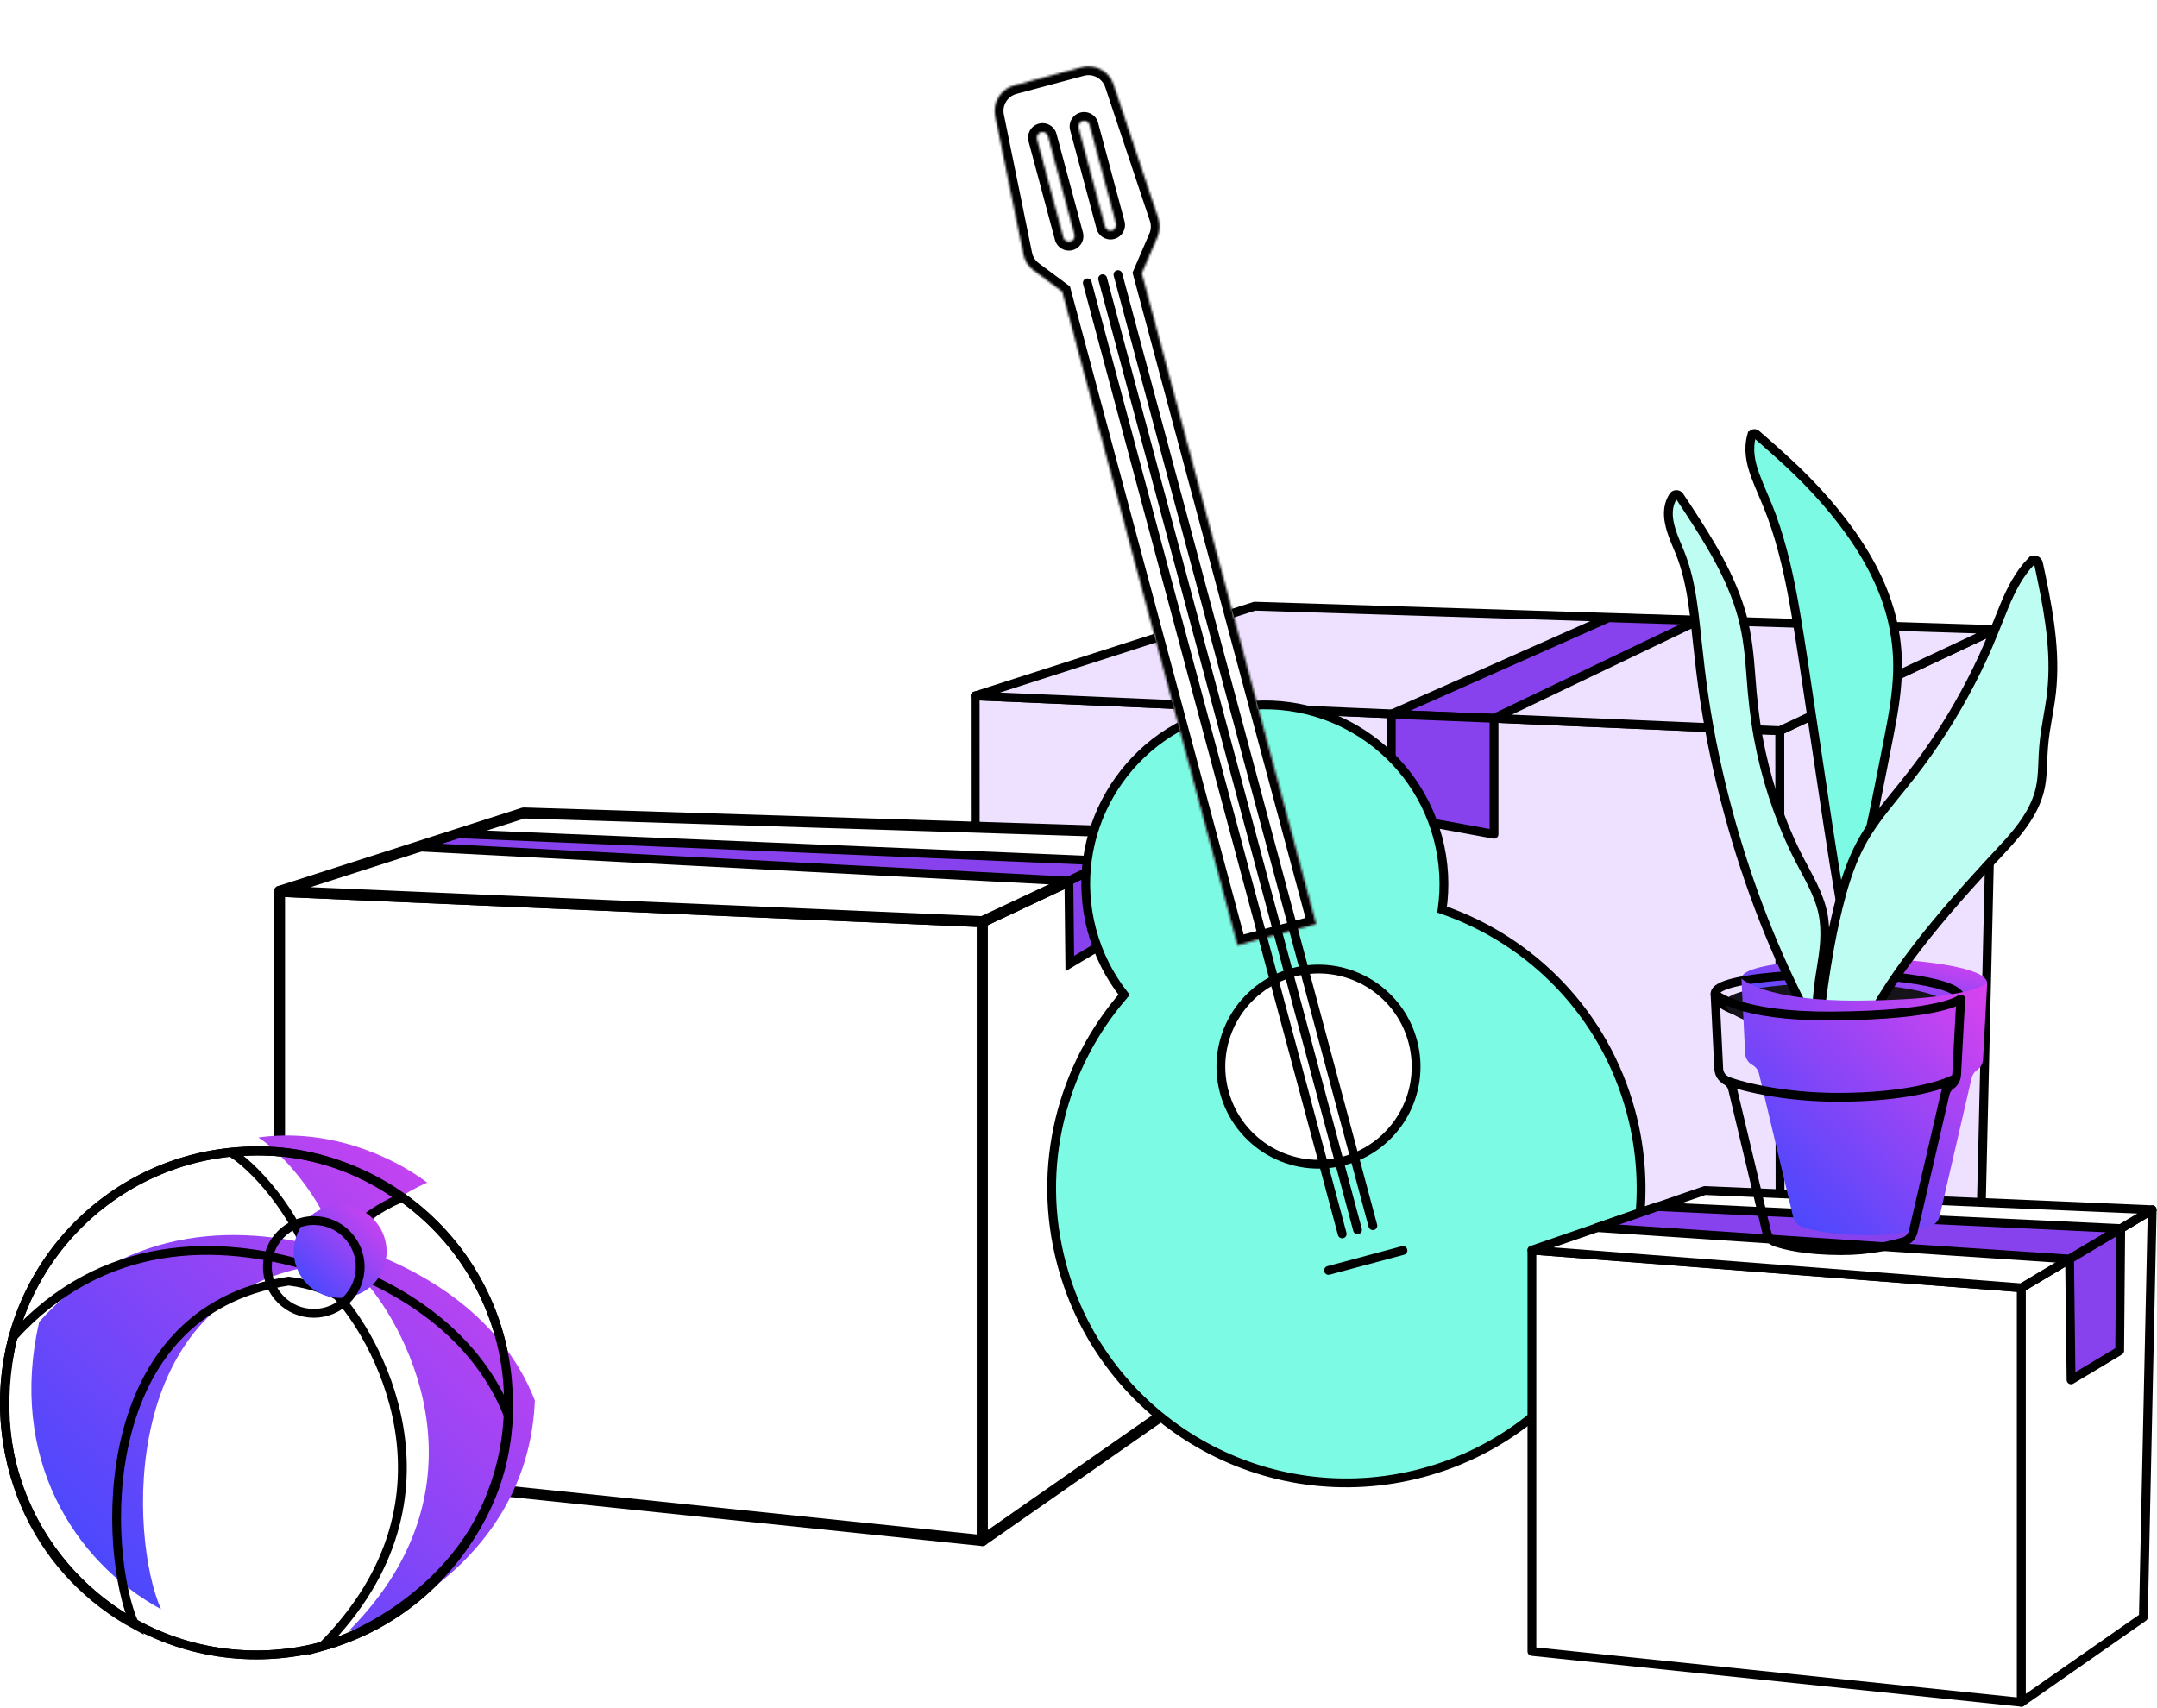 <?xml version="1.0" encoding="UTF-8"?> <svg xmlns="http://www.w3.org/2000/svg" width="980" height="776" viewBox="0 0 980 776" fill="none"><path d="M443.06 316.229L443.17 587.259L808.76 625.249L808.65 332.039L443.06 316.229Z" fill="#EDE1FF" stroke="black" stroke-width="4" stroke-linejoin="round"></path><path d="M906.34 286.09L808.65 332.04L808.76 625.25L899.86 561.66L906.34 286.09Z" fill="#EDE1FF" stroke="black" stroke-width="4" stroke-linejoin="round"></path><path d="M570.03 275.47L443.06 316.23L570.03 321.72L808.65 332.04L906.34 286.09L570.03 275.47Z" fill="#EDE1FF" stroke="black" stroke-width="4" stroke-linejoin="round"></path><path d="M678.79 326.42L771.5 282L730.9 280.72L632.11 324.58L678.79 326.42Z" fill="#8742EE" stroke="black" stroke-width="4" stroke-linejoin="round"></path><path d="M678.79 379.12V326.42L632.11 324.58V370.56L678.79 379.12Z" fill="#8742EE" stroke="black" stroke-width="4" stroke-linejoin="round"></path><path d="M446.32 700.07L127 666.885V405.036L446.32 418.838V700.07Z" fill="white" stroke="black" stroke-width="5" stroke-linejoin="round"></path><path d="M531.64 378.704L446.32 418.837V700.069L525.888 644.527L531.64 378.704Z" fill="white" stroke="black" stroke-width="5" stroke-linejoin="round"></path><path d="M237.899 369.431L127 405.036L237.899 409.83L446.32 418.838L531.64 378.705L237.899 369.431Z" fill="white" stroke="black" stroke-width="5" stroke-linejoin="round"></path><path d="M208.415 378.896L189.778 384.881L485.632 400.358C491.924 397.116 498.634 394.415 504.721 391.371L208.415 378.896Z" fill="#8742EE" stroke="black" stroke-width="4"></path><path d="M485.632 400.358L486.043 437.878L504.721 426.676V391.371C504.721 391.371 491.931 397.116 485.632 400.358Z" fill="#8742EE" stroke="black" stroke-width="4"></path><circle cx="116.505" cy="637.52" r="114.505" fill="white" stroke="black" stroke-width="4"></circle><g filter="url(#filter0_i_484_4243)"><path d="M146.375 748.219C214.904 679.398 168.632 604.721 153.111 588.614C149.987 586.955 141.221 583.343 131.147 582.171C41.534 595.643 46.806 706.048 61.156 738.262C21.329 716.591 -8.249 669.148 5.806 607.649C46.514 562.55 99.227 562.843 141.397 575.729C137.883 556.986 118.73 532.562 105.376 523.894C137.004 519.501 165.704 532.094 182.103 544.393C161.721 553.296 151.159 567.431 148.425 573.386C175.758 582.269 214.904 602.378 231.01 643.377C228.376 708.684 172.734 740.897 146.375 748.219Z" fill="url(#paint0_linear_484_4243)"></path></g><path d="M146.375 748.219C214.904 679.398 168.632 604.721 153.111 588.614C149.987 586.955 141.221 583.343 131.147 582.171C41.534 595.643 46.806 706.048 61.156 738.262C21.329 716.591 -8.249 669.148 5.806 607.649C46.514 562.55 99.227 562.843 141.397 575.729C137.883 556.986 118.73 532.562 105.376 523.894C137.004 519.501 165.704 532.094 182.103 544.393C161.721 553.296 151.159 567.431 148.425 573.386C175.758 582.269 214.904 602.378 231.01 643.377C228.376 708.684 172.734 740.897 146.375 748.219Z" stroke="black" stroke-width="4"></path><g filter="url(#filter1_i_484_4243)"><circle cx="142.569" cy="575.728" r="21.085" fill="url(#paint1_linear_484_4243)"></circle></g><circle cx="142.569" cy="575.728" r="21.085" stroke="black" stroke-width="4"></circle><circle cx="116.505" cy="637.52" r="114.505" stroke="black" stroke-width="4"></circle><path fill-rule="evenodd" clip-rule="evenodd" d="M655.197 413.329C656.734 402.725 656.189 391.643 653.241 380.638C641.612 337.238 597.003 311.483 553.604 323.112C510.205 334.741 484.45 379.35 496.078 422.749C499.027 433.754 504.097 443.625 510.73 452.039C482.522 484.498 470.429 529.94 482.396 574.603C501.532 646.019 574.939 688.401 646.356 669.265C717.772 650.129 760.153 576.722 741.018 505.305C729.05 460.642 695.856 427.335 655.197 413.329Z" fill="#7DFAE3"></path><path d="M655.197 413.329L653.218 413.042L652.981 414.68L654.546 415.22L655.197 413.329ZM510.73 452.039L512.239 453.351L513.325 452.101L512.3 450.801L510.73 452.039ZM651.309 381.155C654.186 391.893 654.717 402.702 653.218 413.042L657.177 413.616C658.752 402.749 658.193 391.392 655.172 380.12L651.309 381.155ZM554.121 325.044C596.454 313.701 639.966 338.823 651.309 381.155L655.172 380.12C643.258 335.654 597.552 309.266 553.086 321.18L554.121 325.044ZM498.01 422.231C486.667 379.899 511.789 336.387 554.121 325.044L553.086 321.18C508.62 333.095 482.232 378.801 494.147 423.267L498.01 422.231ZM512.3 450.801C505.832 442.596 500.888 432.97 498.01 422.231L494.147 423.267C497.167 434.539 502.361 444.654 509.159 453.277L512.3 450.801ZM484.328 574.085C472.54 530.091 484.449 485.329 512.239 453.351L509.22 450.727C480.595 483.666 468.318 529.788 480.464 575.12L484.328 574.085ZM645.838 667.333C575.488 686.183 503.178 644.435 484.328 574.085L480.464 575.12C499.886 647.604 574.39 690.618 646.873 671.197L645.838 667.333ZM739.086 505.823C757.936 576.172 716.187 648.483 645.838 667.333L646.873 671.197C719.356 651.775 762.371 577.271 742.949 504.788L739.086 505.823ZM654.546 415.22C694.603 429.018 727.297 461.829 739.086 505.823L742.949 504.788C730.803 459.455 697.109 425.651 655.849 411.438L654.546 415.22Z" fill="black"></path><mask id="path-17-inside-1_484_4243" fill="white"><path fill-rule="evenodd" clip-rule="evenodd" d="M460.814 38.801C454.685 40.443 450.894 46.573 452.162 52.79L464.965 115.578C465.555 118.469 467.189 121.042 469.555 122.804L482.624 132.538L562.208 429.549L598.017 419.954L518.772 124.207L525.884 107.711C527.052 105.001 527.181 101.956 526.246 99.158L505.94 38.38C503.929 32.362 497.581 28.949 491.453 30.591L460.814 38.801ZM471.173 63.212C470.805 61.839 471.62 60.428 472.993 60.059C474.366 59.691 475.778 60.507 476.146 61.88L488.14 106.641C488.508 108.015 487.693 109.426 486.319 109.794C484.946 110.162 483.534 109.347 483.166 107.974L471.173 63.212ZM491.893 54.996C490.519 55.364 489.704 56.776 490.072 58.149L502.066 102.911C502.434 104.284 503.846 105.099 505.219 104.731C506.592 104.363 507.407 102.952 507.039 101.578L495.046 56.817C494.678 55.443 493.266 54.628 491.893 54.996Z"></path></mask><path fill-rule="evenodd" clip-rule="evenodd" d="M460.814 38.801C454.685 40.443 450.894 46.573 452.162 52.79L464.965 115.578C465.555 118.469 467.189 121.042 469.555 122.804L482.624 132.538L562.208 429.549L598.017 419.954L518.772 124.207L525.884 107.711C527.052 105.001 527.181 101.956 526.246 99.158L505.94 38.38C503.929 32.362 497.581 28.949 491.453 30.591L460.814 38.801ZM471.173 63.212C470.805 61.839 471.62 60.428 472.993 60.059C474.366 59.691 475.778 60.507 476.146 61.88L488.14 106.641C488.508 108.015 487.693 109.426 486.319 109.794C484.946 110.162 483.534 109.347 483.166 107.974L471.173 63.212ZM491.893 54.996C490.519 55.364 489.704 56.776 490.072 58.149L502.066 102.911C502.434 104.284 503.846 105.099 505.219 104.731C506.592 104.363 507.407 102.952 507.039 101.578L495.046 56.817C494.678 55.443 493.266 54.628 491.893 54.996Z" fill="white"></path><path d="M452.162 52.79L448.242 53.589L452.162 52.79ZM464.965 115.578L468.885 114.779L468.885 114.779L464.965 115.578ZM469.555 122.804L467.166 126.012L467.166 126.012L469.555 122.804ZM482.624 132.538L486.488 131.503L486.128 130.16L485.014 129.33L482.624 132.538ZM562.208 429.549L558.345 430.584L559.38 434.448L563.243 433.413L562.208 429.549ZM598.017 419.954L599.053 423.818L602.916 422.783L601.881 418.919L598.017 419.954ZM518.772 124.207L515.099 122.624L514.549 123.9L514.909 125.243L518.772 124.207ZM525.884 107.711L529.557 109.295L529.557 109.295L525.884 107.711ZM526.246 99.158L530.04 97.89L530.04 97.89L526.246 99.158ZM505.94 38.38L509.734 37.113L509.734 37.113L505.94 38.38ZM471.173 63.212L467.309 64.248L471.173 63.212ZM476.146 61.88L480.01 60.845L480.01 60.845L476.146 61.88ZM488.14 106.641L484.276 107.677L484.276 107.677L488.14 106.641ZM483.166 107.974L487.03 106.939L483.166 107.974ZM507.039 101.578L510.903 100.543L507.039 101.578ZM495.046 56.817L491.182 57.852L495.046 56.817ZM456.081 51.991C455.236 47.846 457.763 43.76 461.849 42.665L459.779 34.938C451.607 37.127 446.552 45.3 448.242 53.589L456.081 51.991ZM468.885 114.779L456.081 51.991L448.242 53.589L461.046 116.377L468.885 114.779ZM471.945 119.596C470.367 118.421 469.278 116.706 468.885 114.779L461.046 116.377C461.832 120.232 464.011 123.662 467.166 126.012L471.945 119.596ZM485.014 129.33L471.945 119.596L467.166 126.012L480.235 135.746L485.014 129.33ZM566.072 428.514L486.488 131.503L478.761 133.573L558.345 430.584L566.072 428.514ZM596.982 416.09L561.173 425.685L563.243 433.413L599.053 423.818L596.982 416.09ZM514.909 125.243L594.154 420.989L601.881 418.919L522.636 123.172L514.909 125.243ZM522.211 106.127L515.099 122.624L522.445 125.791L529.557 109.295L522.211 106.127ZM522.452 100.425C523.075 102.291 522.989 104.321 522.211 106.127L529.557 109.295C531.115 105.682 531.286 101.622 530.04 97.89L522.452 100.425ZM502.146 39.648L522.452 100.425L530.04 97.89L509.734 37.113L502.146 39.648ZM492.488 34.455C496.574 33.36 500.806 35.636 502.146 39.648L509.734 37.113C507.053 29.088 498.589 24.538 490.417 26.728L492.488 34.455ZM461.849 42.665L492.488 34.455L490.417 26.728L459.779 34.938L461.849 42.665ZM471.958 56.196C468.45 57.136 466.369 60.74 467.309 64.248L475.036 62.177C475.24 62.938 474.789 63.719 474.028 63.923L471.958 56.196ZM480.01 60.845C479.07 57.337 475.465 55.256 471.958 56.196L474.028 63.923C473.268 64.127 472.486 63.676 472.282 62.915L480.01 60.845ZM492.003 105.606L480.01 60.845L472.282 62.915L484.276 107.677L492.003 105.606ZM487.355 113.658C490.862 112.718 492.943 109.113 492.003 105.606L484.276 107.677C484.072 106.916 484.524 106.134 485.284 105.931L487.355 113.658ZM479.303 109.009C480.242 112.516 483.847 114.598 487.355 113.658L485.284 105.931C486.045 105.727 486.826 106.178 487.03 106.939L479.303 109.009ZM467.309 64.248L479.303 109.009L487.03 106.939L475.036 62.177L467.309 64.248ZM493.936 57.114C494.14 57.875 493.688 58.656 492.928 58.86L490.857 51.133C487.35 52.072 485.269 55.677 486.208 59.185L493.936 57.114ZM505.93 101.876L493.936 57.114L486.208 59.185L498.202 103.946L505.93 101.876ZM504.184 100.868C504.944 100.664 505.726 101.115 505.93 101.876L498.202 103.946C499.142 107.453 502.747 109.535 506.254 108.595L504.184 100.868ZM503.176 102.613C502.972 101.853 503.423 101.071 504.184 100.868L506.254 108.595C509.762 107.655 511.843 104.05 510.903 100.543L503.176 102.613ZM491.182 57.852L503.176 102.613L510.903 100.543L498.909 55.782L491.182 57.852ZM492.928 58.86C492.167 59.064 491.386 58.612 491.182 57.852L498.909 55.782C497.97 52.274 494.365 50.193 490.857 51.133L492.928 58.86Z" fill="black" mask="url(#path-17-inside-1_484_4243)"></path><circle cx="599.039" cy="484.713" r="44.34" transform="rotate(-15 599.039 484.713)" fill="white" stroke="black" stroke-width="4"></circle><path d="M603.594 577.311L637.414 568.249" stroke="black" stroke-width="4" stroke-linecap="round"></path><path d="M494.004 128.522L609.811 560.719" stroke="black" stroke-width="4" stroke-linecap="round"></path><path d="M500.967 126.658L616.773 558.854" stroke="black" stroke-width="4" stroke-linecap="round"></path><path d="M507.93 124.79L623.736 556.986" stroke="black" stroke-width="4" stroke-linecap="round"></path><path d="M918.39 773.56L696 750.46V568.09L918.39 585.22V773.56Z" fill="white" stroke="black" stroke-width="4" stroke-linejoin="round"></path><path d="M977.81 549.75L918.39 585.22V773.56L973.8 734.88L977.81 549.75Z" fill="white" stroke="black" stroke-width="4" stroke-linejoin="round"></path><path d="M774.55 541L696 568.09L918.39 585.22L977.81 549.75L774.55 541Z" fill="white" stroke="black" stroke-width="4" stroke-linejoin="round"></path><path d="M753.07 548.3L725.62 557.84L940.29 572.15C940.29 572.15 955.13 563.29 963.51 558.29L753.07 548.3Z" fill="#8742EE" stroke="black" stroke-width="4" stroke-linejoin="round"></path><path d="M940.28 572.15L940.95 627.05L963.04 613.8L963.51 558.3C963.51 558.3 949.35 566.75 940.29 572.16L940.28 572.15Z" fill="#8742EE" stroke="black" stroke-width="4" stroke-linejoin="round"></path><g filter="url(#filter2_i_484_4243)"><path d="M835.032 442.418C835.032 442.418 778.773 442.867 779.215 451.705C779.657 460.544 812.027 466.011 835.032 465.9C858.038 465.796 890.325 463.281 890.85 453.951C891.375 444.622 843.671 442.217 835.032 442.418Z" fill="url(#paint2_linear_484_4243)"></path></g><path d="M835.032 442.418C835.032 442.418 778.773 442.867 779.215 451.705C779.657 460.544 812.027 466.011 835.032 465.9C858.038 465.796 890.325 463.281 890.85 453.951C891.375 444.622 843.671 442.217 835.032 442.418Z" stroke="black" stroke-width="4" stroke-linejoin="round"></path><path d="M834.417 446.503C834.417 446.503 783.313 446.952 783.714 455.79C784.115 464.629 813.519 470.095 834.417 469.985C855.315 469.881 884.644 467.366 885.121 458.036C885.598 448.707 842.268 446.302 834.417 446.503Z" fill="#16141A"></path><path d="M795.787 198.078C794.149 204.056 795.282 210.027 797.356 215.735C799.657 222.065 802.635 228.126 804.937 234.456C810.023 248.443 813.174 263.038 815.696 277.682C818.385 293.314 820.624 309.029 822.98 324.709C825.454 341.17 827.894 357.638 830.395 374.092C832.337 386.85 834.383 399.593 836.546 412.308C836.242 413.566 835.945 414.824 835.675 416.082C834.044 423.614 833.084 431.886 835.516 439.364C836.131 441.25 837.244 442.874 838.142 444.623C838.612 445.535 839.98 445.645 840.754 445.134C841.687 444.519 841.722 443.42 841.266 442.522C840.443 440.925 840.132 438.887 839.69 437.152C839.241 435.404 838.985 433.607 838.826 431.81C838.633 429.62 838.647 427.429 838.792 425.252C839.048 426.696 839.303 428.148 839.559 429.592C839.773 430.788 841.632 430.698 841.48 429.447C840.962 425.273 840.457 421.092 839.932 416.918C841.328 409.634 843.533 402.516 845.35 395.336C850.45 375.129 854.272 354.598 858.294 334.156C860.18 324.578 861.853 314.965 862.122 305.186C862.357 296.7 861.376 288.255 859.261 280.038C855.225 264.358 846.96 250.026 837.195 237.227C832.13 230.586 826.581 224.311 820.748 218.326C814.943 212.369 808.772 206.868 802.552 201.361C801.018 200.006 799.477 198.659 797.929 197.318C797.127 196.627 796.049 197.145 795.794 198.078H795.787Z" fill="#7DFAE3" stroke="black" stroke-width="4"></path><path d="M922.832 255.132C917.207 260.923 913.579 268.249 910.524 275.643C907.359 283.314 904.45 291.061 900.981 298.593C893.953 313.852 885.542 328.447 875.847 342.165C870.919 349.138 865.591 355.779 860.208 362.399C854.818 369.02 849.545 375.778 845.509 383.325C841.646 390.54 838.944 398.293 836.767 406.165C834.535 414.236 832.759 422.474 831.273 430.711C829.2 442.183 827.569 453.696 826.442 465.271C826.152 464.691 825.862 464.11 825.579 463.53C825.558 463.205 825.537 462.88 825.523 462.556C825.136 454.007 826.498 445.728 827.852 437.318C829.227 428.776 829.891 420.228 827.403 411.818C824.818 403.089 819.753 395.315 815.807 387.174C807.811 370.685 802.158 353.167 798.834 335.151C797.162 326.07 796.208 316.948 795.538 307.743C794.861 298.372 794.011 289.05 791.53 279.962C786.699 262.299 776.817 246.439 766.866 231.256C765.587 229.307 764.302 227.365 763.01 225.416C762.429 224.539 760.902 224.49 760.308 225.382C756.562 230.993 758.006 237.704 760.211 243.619C761.448 246.936 762.961 250.143 764.171 253.474C765.649 257.551 766.776 261.739 767.647 265.982C769.402 274.524 770.231 283.217 771.157 291.876C772.076 300.494 773.072 309.098 774.364 317.674C776.976 335.012 780.646 352.158 785.214 369.089C789.754 385.923 795.22 402.474 801.606 418.701C807.217 432.978 813.589 446.91 820.651 460.517C820.686 468.388 821.695 476.156 823.671 483.799C824.031 485.195 824.459 486.57 824.915 487.931C824.915 488.077 824.901 488.222 824.895 488.367C824.881 488.643 825.047 488.83 825.247 488.92C825.358 489.244 825.468 489.576 825.586 489.901C826.111 491.408 828.509 492.119 830.789 492.126C830.789 492.133 830.789 492.14 830.789 492.154C830.057 496.376 830.001 501.2 832.151 505.049C833.236 506.991 834.811 508.228 836.58 509.486C839.082 511.262 842.061 507.502 839.531 505.706C836.767 503.743 836.242 499.258 836.449 496.148C836.732 491.843 838.128 487.849 839.704 483.868C843.104 475.271 847.202 466.951 851.812 458.941C861.065 442.853 872.488 428.044 884.506 413.939C890.573 406.821 896.827 399.862 903.151 392.972C909.211 386.359 915.763 379.966 920.697 372.427C923.219 368.564 925.258 364.466 926.488 360.001C927.718 355.544 927.939 350.948 928.105 346.346C928.271 341.667 928.582 337.037 929.287 332.4C930.019 327.59 930.966 322.808 931.664 317.992C934.359 299.374 931.367 280.944 927.573 262.706C927.117 260.502 926.647 258.297 926.177 256.093C925.825 254.427 924.021 253.944 922.853 255.146L922.832 255.132Z" fill="#BEFDF1" stroke="black" stroke-width="4"></path><g filter="url(#filter3_i_484_4243)"><path d="M787.197 494.96L802.69 559.982C803.188 562.062 804.701 563.756 806.719 564.454C811.191 565.995 820.506 568.282 836.435 568.33C849.33 568.372 859.807 565.801 864.962 564.239C867.098 563.597 868.722 561.862 869.24 559.685L883.774 496.923C884.105 495.527 884.907 494.283 886.047 493.405L886.531 493.032C887.982 491.913 888.874 490.213 888.964 488.381L890.843 453.938C890.843 453.938 882.667 461.381 832.344 461.699C789.567 461.969 779.201 451.692 779.201 451.692L780.887 485.727C780.998 487.897 782.214 489.86 784.122 490.91C785.67 491.767 786.782 493.232 787.19 494.953L787.197 494.96Z" fill="url(#paint3_linear_484_4243)"></path></g><path d="M787.197 494.96L802.69 559.982C803.188 562.062 804.701 563.756 806.719 564.454C811.191 565.995 820.506 568.282 836.435 568.33C849.33 568.372 859.807 565.801 864.962 564.239C867.098 563.597 868.722 561.862 869.24 559.685L883.774 496.923C884.105 495.527 884.907 494.283 886.047 493.405L886.531 493.032C887.982 491.913 888.874 490.213 888.964 488.381L890.843 453.938C890.843 453.938 882.667 461.381 832.344 461.699C789.567 461.969 779.201 451.692 779.201 451.692L780.887 485.727C780.998 487.897 782.214 489.86 784.122 490.91C785.67 491.767 786.782 493.232 787.19 494.953L787.197 494.96Z" stroke="black" stroke-width="4" stroke-linejoin="round"></path><path d="M783.569 490.703C788.752 493.122 809.761 498.926 837.127 498.65C864.493 498.374 881.355 493.813 888.611 490.012" stroke="black" stroke-width="4"></path><defs><filter id="filter0_i_484_4243" x="0.255" y="515" width="238.77" height="237.172" filterUnits="userSpaceOnUse" color-interpolation-filters="sRGB"><feFlood flood-opacity="0" result="BackgroundImageFix"></feFlood><feBlend mode="normal" in="SourceGraphic" in2="BackgroundImageFix" result="shape"></feBlend><feColorMatrix in="SourceAlpha" type="matrix" values="0 0 0 0 0 0 0 0 0 0 0 0 0 0 0 0 0 0 127 0" result="hardAlpha"></feColorMatrix><feOffset dx="12" dy="-7"></feOffset><feGaussianBlur stdDeviation="3"></feGaussianBlur><feComposite in2="hardAlpha" operator="arithmetic" k2="-1" k3="1"></feComposite><feColorMatrix type="matrix" values="0 0 0 0 1 0 0 0 0 1 0 0 0 0 1 0 0 0 1 0"></feColorMatrix><feBlend mode="normal" in2="shape" result="effect1_innerShadow_484_4243"></feBlend></filter><filter id="filter1_i_484_4243" x="119.484" y="546.643" width="52.171" height="52.171" filterUnits="userSpaceOnUse" color-interpolation-filters="sRGB"><feFlood flood-opacity="0" result="BackgroundImageFix"></feFlood><feBlend mode="normal" in="SourceGraphic" in2="BackgroundImageFix" result="shape"></feBlend><feColorMatrix in="SourceAlpha" type="matrix" values="0 0 0 0 0 0 0 0 0 0 0 0 0 0 0 0 0 0 127 0" result="hardAlpha"></feColorMatrix><feOffset dx="12" dy="-7"></feOffset><feGaussianBlur stdDeviation="3"></feGaussianBlur><feComposite in2="hardAlpha" operator="arithmetic" k2="-1" k3="1"></feComposite><feColorMatrix type="matrix" values="0 0 0 0 1 0 0 0 0 1 0 0 0 0 1 0 0 0 1 0"></feColorMatrix><feBlend mode="normal" in2="shape" result="effect1_innerShadow_484_4243"></feBlend></filter><filter id="filter2_i_484_4243" x="777.212" y="434.406" width="121.643" height="33.495" filterUnits="userSpaceOnUse" color-interpolation-filters="sRGB"><feFlood flood-opacity="0" result="BackgroundImageFix"></feFlood><feBlend mode="normal" in="SourceGraphic" in2="BackgroundImageFix" result="shape"></feBlend><feColorMatrix in="SourceAlpha" type="matrix" values="0 0 0 0 0 0 0 0 0 0 0 0 0 0 0 0 0 0 127 0" result="hardAlpha"></feColorMatrix><feOffset dx="12" dy="-7"></feOffset><feGaussianBlur stdDeviation="3"></feGaussianBlur><feComposite in2="hardAlpha" operator="arithmetic" k2="-1" k3="1"></feComposite><feColorMatrix type="matrix" values="0 0 0 0 1 0 0 0 0 1 0 0 0 0 1 0 0 0 1 0"></feColorMatrix><feBlend mode="normal" in2="shape" result="effect1_innerShadow_484_4243"></feBlend></filter><filter id="filter3_i_484_4243" x="777.201" y="443.692" width="121.642" height="126.639" filterUnits="userSpaceOnUse" color-interpolation-filters="sRGB"><feFlood flood-opacity="0" result="BackgroundImageFix"></feFlood><feBlend mode="normal" in="SourceGraphic" in2="BackgroundImageFix" result="shape"></feBlend><feColorMatrix in="SourceAlpha" type="matrix" values="0 0 0 0 0 0 0 0 0 0 0 0 0 0 0 0 0 0 127 0" result="hardAlpha"></feColorMatrix><feOffset dx="12" dy="-7"></feOffset><feGaussianBlur stdDeviation="3"></feGaussianBlur><feComposite in2="hardAlpha" operator="arithmetic" k2="-1" k3="1"></feComposite><feColorMatrix type="matrix" values="0 0 0 0 1 0 0 0 0 1 0 0 0 0 1 0 0 0 1 0"></feColorMatrix><feBlend mode="normal" in2="shape" result="effect1_innerShadow_484_4243"></feBlend></filter><linearGradient id="paint0_linear_484_4243" x1="231.01" y1="523" x2="5.818" y2="751.726" gradientUnits="userSpaceOnUse"><stop stop-color="#DD42EE"></stop><stop offset="1" stop-color="#3549FF"></stop></linearGradient><linearGradient id="paint1_linear_484_4243" x1="163.655" y1="554.643" x2="121.484" y2="596.813" gradientUnits="userSpaceOnUse"><stop stop-color="#DD42EE"></stop><stop offset="1" stop-color="#3549FF"></stop></linearGradient><linearGradient id="paint2_linear_484_4243" x1="890.854" y1="442.406" x2="881.384" y2="487.404" gradientUnits="userSpaceOnUse"><stop stop-color="#DD42EE"></stop><stop offset="1" stop-color="#3549FF"></stop></linearGradient><linearGradient id="paint3_linear_484_4243" x1="890.843" y1="451.692" x2="774.316" y2="563.227" gradientUnits="userSpaceOnUse"><stop stop-color="#DD42EE"></stop><stop offset="1" stop-color="#3549FF"></stop></linearGradient></defs></svg> 